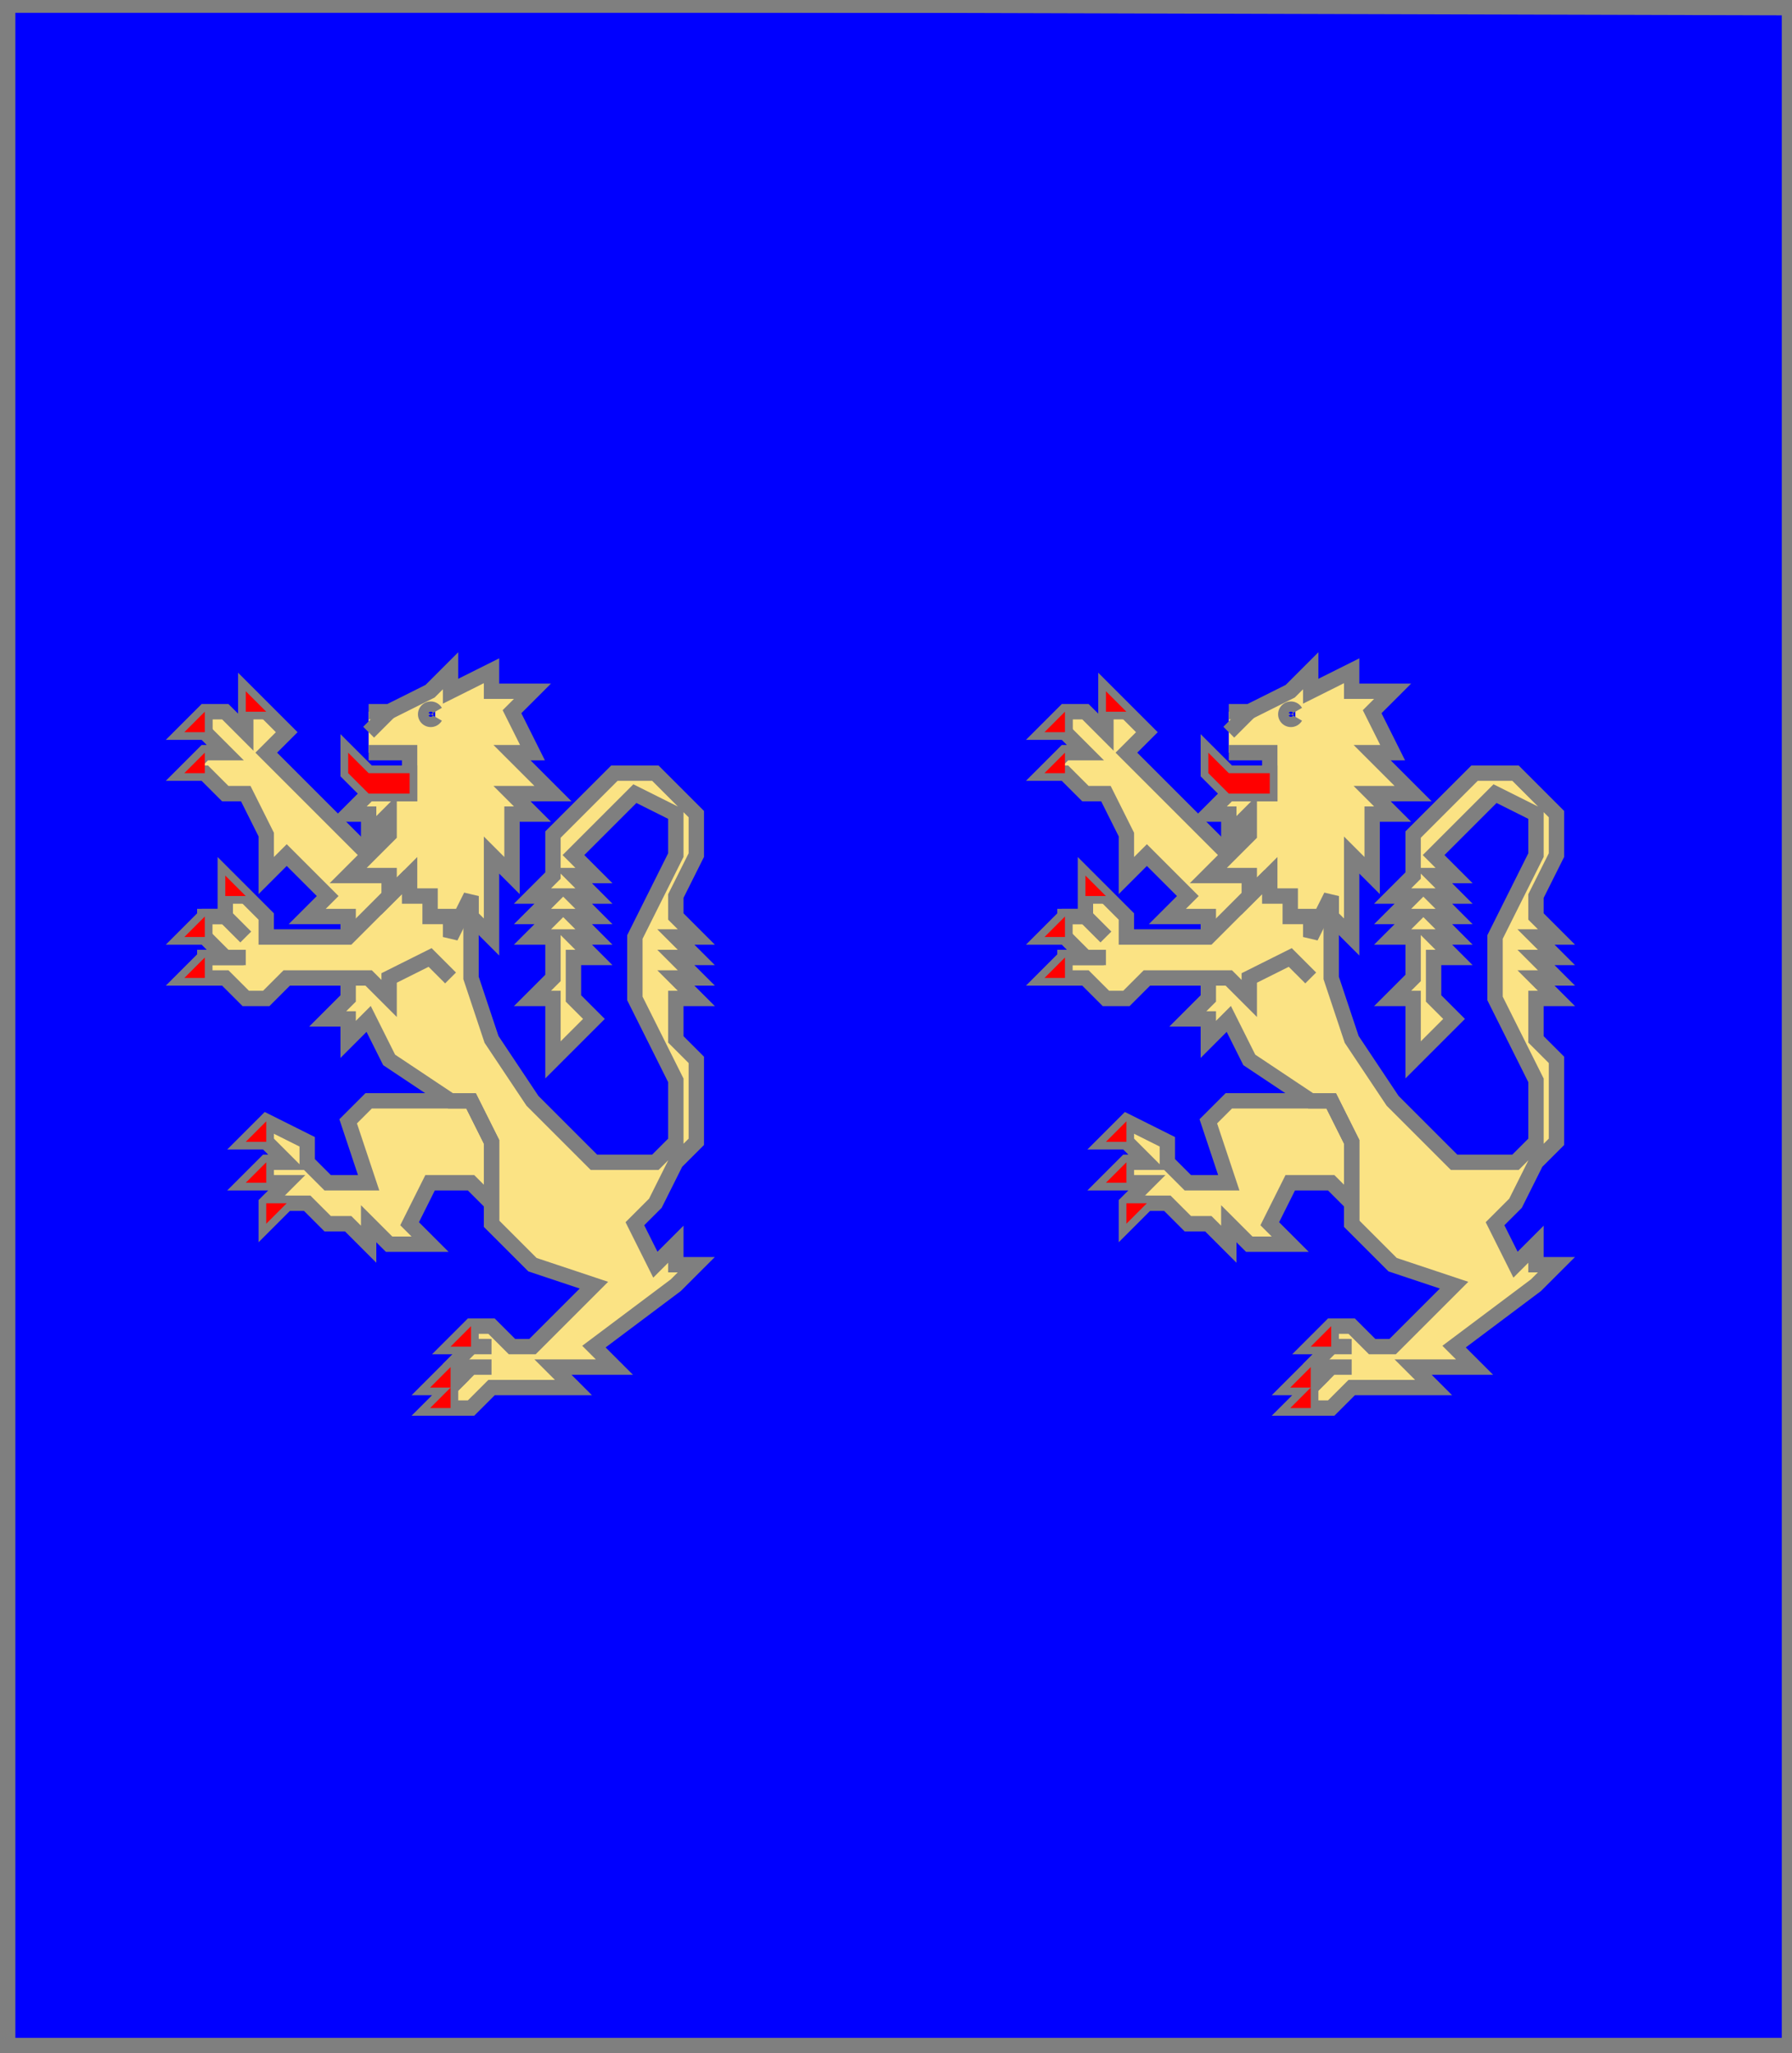 <?xml version="1.0" encoding="utf-8"?>
<!DOCTYPE svg PUBLIC "-//W3C//DTD SVG 20010904//EN"
                     "http://www.w3.org/TR/2001/REC-SVG-20010904/DTD/svg10.dtd">
<!-- (azur (2 enFasce (lion or (arme gueules) (lampasse gueules)))) -->
<svg width="350" height="401"
     xml:lang="fr" xmlns="http://www.w3.org/2000/svg"
     xmlns:xlink="http://www.w3.org/1999/xlink">
<g>
<g>
<polygon points="1,401 350,400 350,1 1,1 " fill="#0000ff"/>
<polygon points="1,401 350,400 350,1 1,1 " stroke="#7f7f7f" stroke-width="3" fill-opacity="0.0"/>
</g>
<g>
<g>
<g fill="#fbe384">
<polygon points="92,175 92,191 96,203 104,215 116,227 128,227 132,223 132,211 124,195 124,183 132,167 132,159 124,155 112,167 116,171 112,171 116,175 112,175 116,179 112,179 116,183 112,183 116,187 112,187 112,195 116,199 108,207 108,195 104,195 108,191 108,183 104,183 108,179 104,179 108,175 104,175 108,171 108,163 120,151 128,151 136,159 136,167 132,175 132,179 136,183 132,183 136,187 132,187 136,191 132,191 136,195 132,195 132,203 136,207 136,223 132,227 128,235 124,239 128,247 132,243 132,247 136,247 132,251 116,263 120,267 108,267 112,271 96,271 92,275 84,275 88,271 84,271 92,263 88,263 92,259 96,259 100,263 104,263 116,251 104,247 96,239 96,223 92,215 88,215 76,207 72,199 68,203 68,199 64,199 68,195 68,191 "/>
<polygon points="92,215 96,223 96,235 92,231 84,231 80,239 84,243 76,243 72,239 72,243 68,239 64,239 60,235 56,235 52,239 52,235 56,231 48,231 52,227 56,227 52,223 48,223 52,219 60,223 60,227 64,231 72,231 68,219 72,215 "/>
<polygon points="80,171 88,179 88,191 84,187 76,191 76,195 72,191 56,191 52,195 48,195 44,191 36,191 40,187 44,187 40,183 36,183 40,179 44,179 44,171 52,179 52,183 68,183 "/>
<polygon points="48,135 56,143 52,147 72,167 80,171 68,183 68,179 60,179 64,175 56,167 52,171 52,163 48,155 44,155 40,151 36,151 40,147 44,147 40,143 36,143 40,139 44,139 48,143 "/>
<path d="M 72,139 L 76,139 L 84,135 L 88,131 L 88,135 L 96,131 L 96,135 L 104,135 L 100,139 L 104,147 L 100,147 L 108,155 L 100,155 L 104,159 L 100,159 L 100,171 L 96,167 L 96,183 L 92,179 L 92,175 L 88,183 L 88,179 L 84,179 L 84,175 L 80,175 L 80,171 L 76,175 L 76,171 L 68,171 L 76,163 L 76,159 L 72,163 L 72,159 L 68,159 L 72,155 L 80,155 L 80,147 L 72,147 M 85,139 A 1,1 0 1,0 85,140 "/>
<polygon points="68,147 72,151 80,151 80,155 72,155 68,151 "/>
</g>
<path d="M 92,175 L 92,191 L 96,203 L 104,215 L 116,227 L 128,227 L 132,223 L 132,211 L 124,195 L 124,183 L 132,167 L 132,159 L 124,155 L 112,167 L 116,171 L 112,171 L 116,175 L 112,175 L 116,179 L 112,179 L 116,183 L 112,183 L 116,187 L 112,187 L 112,195 L 116,199 L 108,207 L 108,195 L 104,195 L 108,191 L 108,183 L 104,183 L 108,179 L 104,179 L 108,175 L 104,175 L 108,171 L 108,163 L 120,151 L 128,151 L 136,159 L 136,167 L 132,175 L 132,179 L 136,183 L 132,183 L 136,187 L 132,187 L 136,191 L 132,191 L 136,195 L 132,195 L 132,203 L 136,207 L 136,223 L 132,227 L 128,235 L 124,239 L 128,247 L 132,243 L 132,247 L 136,247 L 132,251 L 116,263 L 120,267 L 108,267 L 112,271 L 96,271 L 92,275 L 84,275 L 88,271 L 84,271 L 92,263 L 88,263 L 92,259 L 96,259 L 100,263 L 104,263 L 116,251 L 104,247 L 96,239 L 96,223 L 92,215 L 88,215 L 76,207 L 72,199 L 68,203 L 68,199 L 64,199 L 68,195 L 68,191 " fill="none" stroke="#7f7f7f" stroke-width="3" fill-opacity="0.0"/>
<path d="M 92,259 L 92,263 " fill="none" stroke="#7f7f7f" stroke-width="3" fill-opacity="0.0"/>
<path d="M 96,263 L 92,263 L 88,267 L 88,271 " fill="none" stroke="#7f7f7f" stroke-width="3" fill-opacity="0.0"/>
<path d="M 96,267 L 92,267 L 88,271 L 88,275 " fill="none" stroke="#7f7f7f" stroke-width="3" fill-opacity="0.0"/>
<polygon points="92,215 96,223 96,235 92,231 84,231 80,239 84,243 76,243 72,239 72,243 68,239 64,239 60,235 56,235 52,239 52,235 56,231 48,231 52,227 56,227 52,223 48,223 52,219 60,223 60,227 64,231 72,231 68,219 72,215 " stroke="#7f7f7f" stroke-width="3" fill-opacity="0.0"/>
<path d="M 52,219 L 52,223 " fill="none" stroke="#7f7f7f" stroke-width="3" fill-opacity="0.0"/>
<path d="M 52,227 L 52,231 " fill="none" stroke="#7f7f7f" stroke-width="3" fill-opacity="0.0"/>
<path d="M 52,235 L 56,235 " fill="none" stroke="#7f7f7f" stroke-width="3" fill-opacity="0.0"/>
<path d="M 88,191 L 84,187 L 76,191 L 76,195 L 72,191 L 56,191 L 52,195 L 48,195 L 44,191 L 36,191 L 40,187 L 44,187 L 40,183 L 36,183 L 40,179 L 44,179 L 44,171 L 52,179 L 52,183 L 68,183 L 80,171 " fill="none" stroke="#7f7f7f" stroke-width="3" fill-opacity="0.0"/>
<path d="M 44,175 L 48,175 " fill="none" stroke="#7f7f7f" stroke-width="3" fill-opacity="0.0"/>
<path d="M 48,183 L 44,179 L 40,179 L 40,183 " fill="none" stroke="#7f7f7f" stroke-width="3" fill-opacity="0.0"/>
<path d="M 48,187 L 40,187 L 40,191 " fill="none" stroke="#7f7f7f" stroke-width="3" fill-opacity="0.0"/>
<path d="M 68,183 L 68,179 L 60,179 L 64,175 L 56,167 L 52,171 L 52,163 L 48,155 L 44,155 L 40,151 L 36,151 L 40,147 L 44,147 L 40,143 L 36,143 L 40,139 L 44,139 L 48,143 L 48,135 L 56,143 L 52,147 L 72,167 " fill="none" stroke="#7f7f7f" stroke-width="3" fill-opacity="0.0"/>
<path d="M 48,139 L 52,139 " fill="none" stroke="#7f7f7f" stroke-width="3" fill-opacity="0.0"/>
<path d="M 40,139 L 40,143 " fill="none" stroke="#7f7f7f" stroke-width="3" fill-opacity="0.0"/>
<path d="M 40,139 L 40,143 " fill="none" stroke="#7f7f7f" stroke-width="3" fill-opacity="0.0"/>
<path d="M 72,139 L 76,139 L 84,135 L 88,131 L 88,135 L 96,131 L 96,135 L 104,135 L 100,139 L 104,147 L 100,147 L 108,155 L 100,155 L 104,159 L 100,159 L 100,171 L 96,167 L 96,183 L 92,179 L 92,175 L 88,183 L 88,179 L 84,179 L 84,175 L 80,175 L 80,171 L 76,175 L 76,171 L 68,171 L 76,163 L 76,159 L 72,163 L 72,159 L 68,159 L 72,155 L 80,155 L 80,147 L 72,147 M 85,139 A 1,1 0 1,0 85,140 " fill="none" stroke="#7f7f7f" stroke-width="3" fill-opacity="0.0"/>
<path d="M 76,139 L 72,143 " fill="none" stroke="#7f7f7f" stroke-width="3" fill-opacity="0.0"/>
<polygon points="68,147 72,151 80,151 80,155 72,155 68,151 " stroke="#7f7f7f" stroke-width="3" fill-opacity="0.0"/>
<polygon points="48,135 52,139 48,139 " fill="#ff0000"/>
<polygon points="40,139 40,143 36,143 " fill="#ff0000"/>
<polygon points="40,147 40,151 36,151 " fill="#ff0000"/>
<polygon points="44,171 48,175 44,175 " fill="#ff0000"/>
<polygon points="40,179 40,183 36,183 " fill="#ff0000"/>
<polygon points="40,187 40,191 36,191 " fill="#ff0000"/>
<polygon points="52,219 52,223 48,223 " fill="#ff0000"/>
<polygon points="52,227 52,231 48,231 " fill="#ff0000"/>
<polygon points="52,235 56,235 52,239 " fill="#ff0000"/>
<polygon points="92,259 92,263 88,263 " fill="#ff0000"/>
<polygon points="88,267 88,271 84,271 " fill="#ff0000"/>
<polygon points="88,271 88,275 84,275 " fill="#ff0000"/>
<polygon points="68,147 72,151 80,151 80,155 72,155 68,151 " fill="#ff0000"/>
</g>
<g>
<g fill="#fbe384">
<polygon points="260,175 260,191 264,203 272,215 284,227 296,227 300,223 300,211 292,195 292,183 300,167 300,159 292,155 280,167 284,171 280,171 284,175 280,175 284,179 280,179 284,183 280,183 284,187 280,187 280,195 284,199 276,207 276,195 272,195 276,191 276,183 272,183 276,179 272,179 276,175 272,175 276,171 276,163 288,151 296,151 304,159 304,167 300,175 300,179 304,183 300,183 304,187 300,187 304,191 300,191 304,195 300,195 300,203 304,207 304,223 300,227 296,235 292,239 296,247 300,243 300,247 304,247 300,251 284,263 288,267 276,267 280,271 264,271 260,275 252,275 256,271 252,271 260,263 256,263 260,259 264,259 268,263 272,263 284,251 272,247 264,239 264,223 260,215 256,215 244,207 240,199 236,203 236,199 232,199 236,195 236,191 "/>
<polygon points="260,215 264,223 264,235 260,231 252,231 248,239 252,243 244,243 240,239 240,243 236,239 232,239 228,235 224,235 220,239 220,235 224,231 216,231 220,227 224,227 220,223 216,223 220,219 228,223 228,227 232,231 240,231 236,219 240,215 "/>
<polygon points="248,171 256,179 256,191 252,187 244,191 244,195 240,191 224,191 220,195 216,195 212,191 204,191 208,187 212,187 208,183 204,183 208,179 212,179 212,171 220,179 220,183 236,183 "/>
<polygon points="216,135 224,143 220,147 240,167 248,171 236,183 236,179 228,179 232,175 224,167 220,171 220,163 216,155 212,155 208,151 204,151 208,147 212,147 208,143 204,143 208,139 212,139 216,143 "/>
<path d="M 240,139 L 244,139 L 252,135 L 256,131 L 256,135 L 264,131 L 264,135 L 272,135 L 268,139 L 272,147 L 268,147 L 276,155 L 268,155 L 272,159 L 268,159 L 268,171 L 264,167 L 264,183 L 260,179 L 260,175 L 256,183 L 256,179 L 252,179 L 252,175 L 248,175 L 248,171 L 244,175 L 244,171 L 236,171 L 244,163 L 244,159 L 240,163 L 240,159 L 236,159 L 240,155 L 248,155 L 248,147 L 240,147 M 253,139 A 1,1 0 1,0 253,140 "/>
<polygon points="236,147 240,151 248,151 248,155 240,155 236,151 "/>
</g>
<path d="M 260,175 L 260,191 L 264,203 L 272,215 L 284,227 L 296,227 L 300,223 L 300,211 L 292,195 L 292,183 L 300,167 L 300,159 L 292,155 L 280,167 L 284,171 L 280,171 L 284,175 L 280,175 L 284,179 L 280,179 L 284,183 L 280,183 L 284,187 L 280,187 L 280,195 L 284,199 L 276,207 L 276,195 L 272,195 L 276,191 L 276,183 L 272,183 L 276,179 L 272,179 L 276,175 L 272,175 L 276,171 L 276,163 L 288,151 L 296,151 L 304,159 L 304,167 L 300,175 L 300,179 L 304,183 L 300,183 L 304,187 L 300,187 L 304,191 L 300,191 L 304,195 L 300,195 L 300,203 L 304,207 L 304,223 L 300,227 L 296,235 L 292,239 L 296,247 L 300,243 L 300,247 L 304,247 L 300,251 L 284,263 L 288,267 L 276,267 L 280,271 L 264,271 L 260,275 L 252,275 L 256,271 L 252,271 L 260,263 L 256,263 L 260,259 L 264,259 L 268,263 L 272,263 L 284,251 L 272,247 L 264,239 L 264,223 L 260,215 L 256,215 L 244,207 L 240,199 L 236,203 L 236,199 L 232,199 L 236,195 L 236,191 " fill="none" stroke="#7f7f7f" stroke-width="3" fill-opacity="0.0"/>
<path d="M 260,259 L 260,263 " fill="none" stroke="#7f7f7f" stroke-width="3" fill-opacity="0.0"/>
<path d="M 264,263 L 260,263 L 256,267 L 256,271 " fill="none" stroke="#7f7f7f" stroke-width="3" fill-opacity="0.0"/>
<path d="M 264,267 L 260,267 L 256,271 L 256,275 " fill="none" stroke="#7f7f7f" stroke-width="3" fill-opacity="0.0"/>
<polygon points="260,215 264,223 264,235 260,231 252,231 248,239 252,243 244,243 240,239 240,243 236,239 232,239 228,235 224,235 220,239 220,235 224,231 216,231 220,227 224,227 220,223 216,223 220,219 228,223 228,227 232,231 240,231 236,219 240,215 " stroke="#7f7f7f" stroke-width="3" fill-opacity="0.0"/>
<path d="M 220,219 L 220,223 " fill="none" stroke="#7f7f7f" stroke-width="3" fill-opacity="0.0"/>
<path d="M 220,227 L 220,231 " fill="none" stroke="#7f7f7f" stroke-width="3" fill-opacity="0.0"/>
<path d="M 220,235 L 224,235 " fill="none" stroke="#7f7f7f" stroke-width="3" fill-opacity="0.0"/>
<path d="M 256,191 L 252,187 L 244,191 L 244,195 L 240,191 L 224,191 L 220,195 L 216,195 L 212,191 L 204,191 L 208,187 L 212,187 L 208,183 L 204,183 L 208,179 L 212,179 L 212,171 L 220,179 L 220,183 L 236,183 L 248,171 " fill="none" stroke="#7f7f7f" stroke-width="3" fill-opacity="0.0"/>
<path d="M 212,175 L 216,175 " fill="none" stroke="#7f7f7f" stroke-width="3" fill-opacity="0.0"/>
<path d="M 216,183 L 212,179 L 208,179 L 208,183 " fill="none" stroke="#7f7f7f" stroke-width="3" fill-opacity="0.0"/>
<path d="M 216,187 L 208,187 L 208,191 " fill="none" stroke="#7f7f7f" stroke-width="3" fill-opacity="0.0"/>
<path d="M 236,183 L 236,179 L 228,179 L 232,175 L 224,167 L 220,171 L 220,163 L 216,155 L 212,155 L 208,151 L 204,151 L 208,147 L 212,147 L 208,143 L 204,143 L 208,139 L 212,139 L 216,143 L 216,135 L 224,143 L 220,147 L 240,167 " fill="none" stroke="#7f7f7f" stroke-width="3" fill-opacity="0.0"/>
<path d="M 216,139 L 220,139 " fill="none" stroke="#7f7f7f" stroke-width="3" fill-opacity="0.0"/>
<path d="M 208,139 L 208,143 " fill="none" stroke="#7f7f7f" stroke-width="3" fill-opacity="0.0"/>
<path d="M 208,139 L 208,143 " fill="none" stroke="#7f7f7f" stroke-width="3" fill-opacity="0.0"/>
<path d="M 240,139 L 244,139 L 252,135 L 256,131 L 256,135 L 264,131 L 264,135 L 272,135 L 268,139 L 272,147 L 268,147 L 276,155 L 268,155 L 272,159 L 268,159 L 268,171 L 264,167 L 264,183 L 260,179 L 260,175 L 256,183 L 256,179 L 252,179 L 252,175 L 248,175 L 248,171 L 244,175 L 244,171 L 236,171 L 244,163 L 244,159 L 240,163 L 240,159 L 236,159 L 240,155 L 248,155 L 248,147 L 240,147 M 253,139 A 1,1 0 1,0 253,140 " fill="none" stroke="#7f7f7f" stroke-width="3" fill-opacity="0.0"/>
<path d="M 244,139 L 240,143 " fill="none" stroke="#7f7f7f" stroke-width="3" fill-opacity="0.0"/>
<polygon points="236,147 240,151 248,151 248,155 240,155 236,151 " stroke="#7f7f7f" stroke-width="3" fill-opacity="0.0"/>
<polygon points="216,135 220,139 216,139 " fill="#ff0000"/>
<polygon points="208,139 208,143 204,143 " fill="#ff0000"/>
<polygon points="208,147 208,151 204,151 " fill="#ff0000"/>
<polygon points="212,171 216,175 212,175 " fill="#ff0000"/>
<polygon points="208,179 208,183 204,183 " fill="#ff0000"/>
<polygon points="208,187 208,191 204,191 " fill="#ff0000"/>
<polygon points="220,219 220,223 216,223 " fill="#ff0000"/>
<polygon points="220,227 220,231 216,231 " fill="#ff0000"/>
<polygon points="220,235 224,235 220,239 " fill="#ff0000"/>
<polygon points="260,259 260,263 256,263 " fill="#ff0000"/>
<polygon points="256,267 256,271 252,271 " fill="#ff0000"/>
<polygon points="256,271 256,275 252,275 " fill="#ff0000"/>
<polygon points="236,147 240,151 248,151 248,155 240,155 236,151 " fill="#ff0000"/>
</g>
</g>
</g>
<polygon points="1,0 350,1 350,400 1,400 " stroke="#7f7f7f" stroke-width="4" fill-opacity="0.0"/>
</svg>
